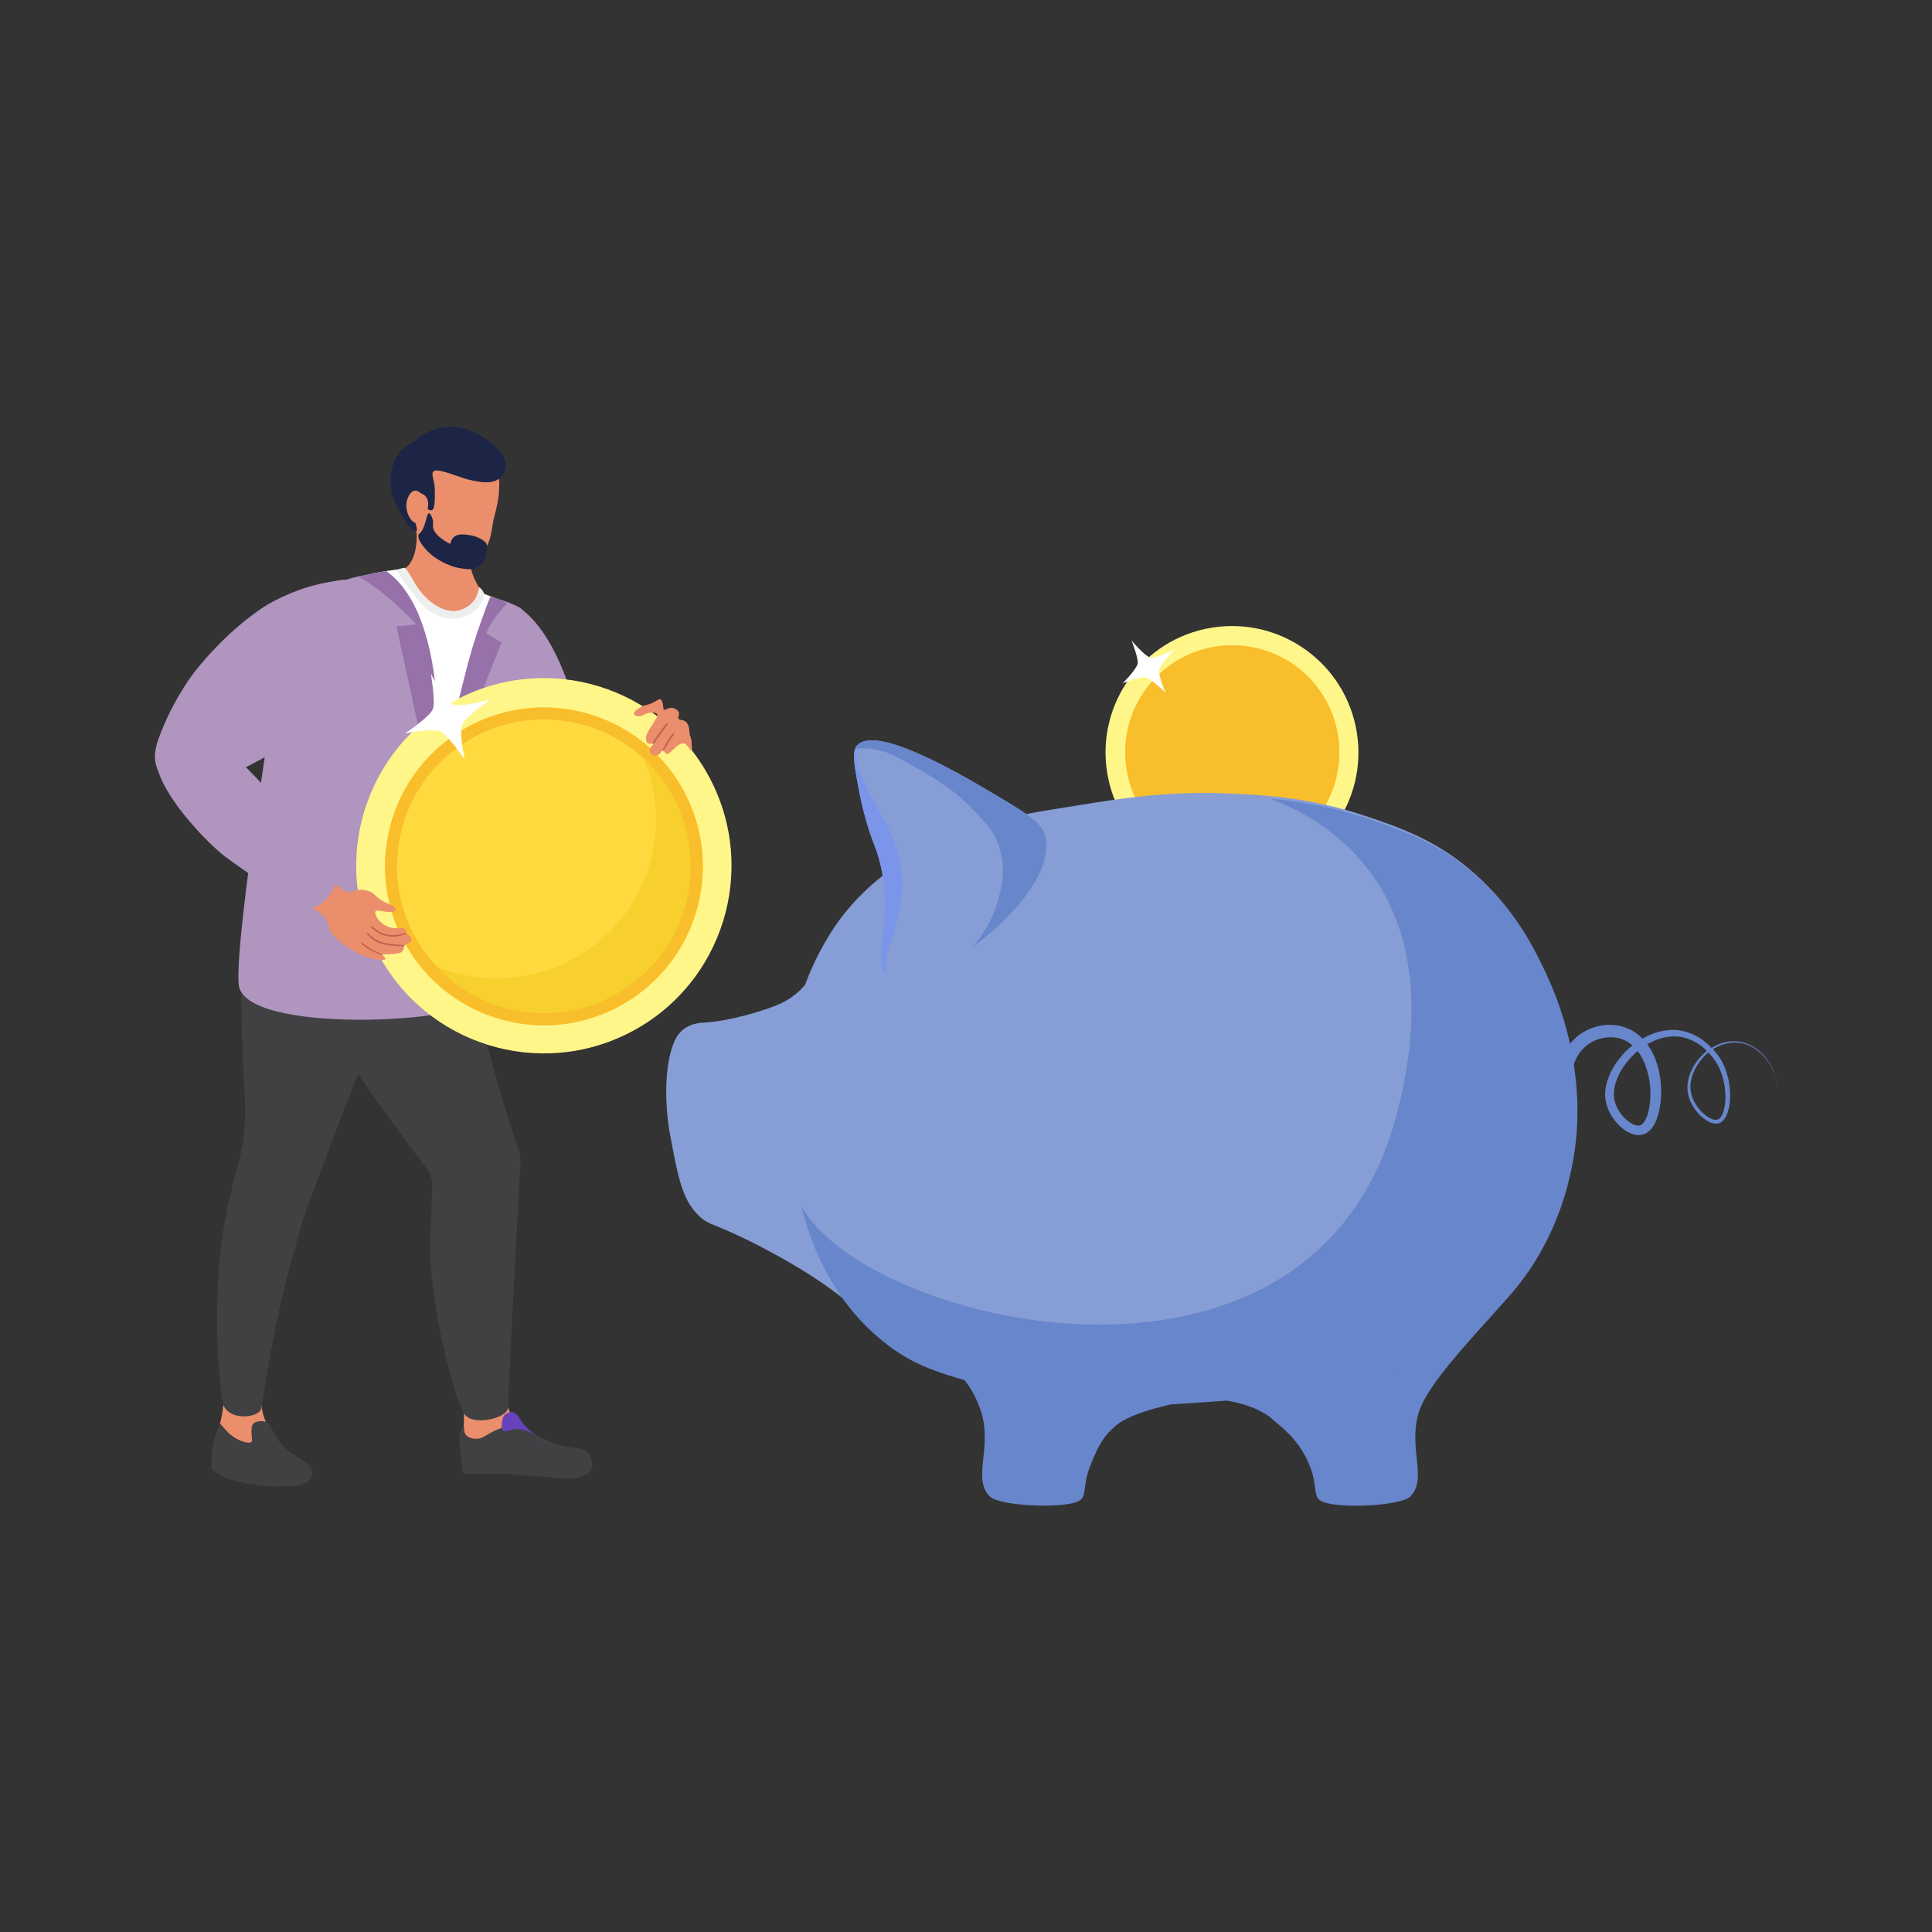 <?xml version="1.0" encoding="UTF-8"?> <svg xmlns="http://www.w3.org/2000/svg" xmlns:xlink="http://www.w3.org/1999/xlink" version="1.1" id="Layer_1" x="0px" y="0px" viewBox="0 0 200 200" xml:space="preserve"><rect x="0" y="0" width="200" height="200" fill="#333333" stroke="none"/> <g> <g> <g> <ellipse transform="matrix(0.987 -0.16 0.16 0.987 -10.828 21.439)" fill="#FFF68A" cx="127.56" cy="77.88" rx="13.09" ry="13.09"></ellipse> <circle fill="#FFDA3E" cx="127.56" cy="77.88" r="11.08"></circle> <path fill="#F7D02D" d="M131.61,67.56c1.97,2,3.19,4.75,3.19,7.78c0,6.12-4.96,11.08-11.08,11.08c-1.43,0-2.79-0.27-4.05-0.77 c2.01,2.04,4.81,3.31,7.9,3.31c6.12,0,11.08-4.96,11.08-11.08C138.65,73.19,135.73,69.18,131.61,67.56z"></path> <path fill="#FFEE52" d="M116.56,76.56l7.92-9.32C120.27,68.45,117.09,72.1,116.56,76.56z"></path> <path fill="#F9BE2B" d="M127.56,66.8c-6.12,0-11.08,4.96-11.08,11.08c0,6.12,4.96,11.08,11.08,11.08 c6.12,0,11.08-4.96,11.08-11.08C138.65,71.76,133.69,66.8,127.56,66.8z"></path> </g> <path fill="#FFFFFF" d="M121.58,67.24c0,0-1.95,0.96-2.45,0.85c-0.61-0.13-1.99-1.78-1.99-1.78s0.74,1.89,0.63,2.39 c-0.13,0.61-1.56,2.05-1.56,2.05s1.79-0.76,2.4-0.63c0.5,0.1,2.04,1.56,2.04,1.56s-0.78-1.79-0.66-2.37 C120.1,68.78,121.58,67.24,121.58,67.24z"></path> </g> <g> <path fill="#6886CB" d="M183.95,112.51c0-0.06-0.01-0.14-0.02-0.24c-0.01-0.09-0.03-0.2-0.05-0.32c-0.01-0.06-0.02-0.13-0.03-0.19 c-0.02-0.07-0.03-0.14-0.05-0.21c-0.02-0.07-0.03-0.15-0.06-0.23c-0.03-0.08-0.05-0.16-0.08-0.25c-0.01-0.04-0.03-0.09-0.04-0.13 c-0.01-0.04-0.04-0.09-0.05-0.13c-0.04-0.09-0.08-0.18-0.12-0.28c-0.05-0.09-0.1-0.19-0.15-0.28c-0.05-0.1-0.11-0.19-0.17-0.29 c-0.25-0.39-0.57-0.8-1-1.16c-0.43-0.36-0.96-0.68-1.59-0.86c-0.04-0.01-0.08-0.03-0.12-0.04c-0.04-0.01-0.08-0.02-0.12-0.02 c-0.08-0.02-0.16-0.03-0.24-0.05c-0.09-0.01-0.17-0.02-0.26-0.03c-0.09-0.01-0.17-0.01-0.26-0.01c-0.35-0.01-0.71,0.04-1.06,0.13 c-0.44,0.11-0.88,0.3-1.29,0.56c-0.26-0.27-0.55-0.53-0.85-0.76c-0.44-0.33-0.93-0.6-1.46-0.79c-0.06-0.03-0.13-0.05-0.2-0.07 l-0.21-0.06c-0.14-0.05-0.27-0.06-0.4-0.09l-0.19-0.04c0,0-0.05-0.01-0.04-0.01l-0.03,0l-0.05-0.01l-0.11-0.01 c-0.07-0.01-0.14-0.01-0.21-0.02l-0.21,0c-0.56-0.01-1.12,0.08-1.66,0.23c-0.54,0.16-1.06,0.39-1.54,0.67 c-0.14-0.14-0.28-0.27-0.43-0.4c-0.08-0.07-0.17-0.13-0.26-0.2c-0.09-0.06-0.18-0.12-0.27-0.17l-0.14-0.08l-0.07-0.04l-0.08-0.04 c-0.1-0.05-0.21-0.1-0.29-0.13c-0.37-0.15-0.77-0.27-1.16-0.32c-0.39-0.05-0.77-0.06-1.13-0.03c-0.36,0.03-0.71,0.1-1.04,0.19 c-0.16,0.05-0.32,0.1-0.48,0.16c-0.04,0.01-0.08,0.03-0.12,0.05c-0.04,0.02-0.07,0.03-0.11,0.05c-0.08,0.04-0.15,0.07-0.22,0.11 c-0.57,0.29-1.04,0.66-1.4,1.04c-0.37,0.38-0.63,0.77-0.83,1.13c-0.2,0.35-0.33,0.67-0.43,0.93c-0.09,0.26-0.15,0.47-0.19,0.61 c-0.02,0.07-0.03,0.14-0.04,0.17c-0.01,0.03-0.01,0.05-0.01,0.05l1.4,0.26c0,0,0-0.02,0.01-0.05c0.01-0.02,0.01-0.06,0.02-0.11 c0.02-0.1,0.06-0.26,0.13-0.47c0.07-0.2,0.17-0.45,0.32-0.73c0.15-0.28,0.34-0.58,0.61-0.87c0.52-0.58,1.36-1.12,2.49-1.23 c0.55-0.06,1.14-0.01,1.71,0.22c0.09,0.03,0.14,0.06,0.21,0.09l0.05,0.02l0.05,0.03l0.1,0.06c0.07,0.04,0.13,0.08,0.2,0.12 c0.06,0.05,0.13,0.09,0.19,0.14c0.06,0.04,0.11,0.09,0.17,0.14c-0.1,0.08-0.2,0.16-0.3,0.25c-0.41,0.36-0.79,0.77-1.12,1.2 c-0.34,0.43-0.63,0.9-0.86,1.4c-0.23,0.5-0.41,1.03-0.5,1.59l-0.02,0.21c-0.01,0.07-0.02,0.14-0.02,0.21l-0.01,0.21 c0,0.07,0,0.15,0.01,0.23l0.01,0.11l0,0.06l0.01,0.05l0.03,0.19l0.01,0.05c0,0,0.01,0.05,0.01,0.05l0.01,0.03l0.02,0.11 c0.01,0.07,0.03,0.14,0.05,0.21c0.16,0.55,0.42,1.05,0.75,1.5c0.33,0.44,0.72,0.84,1.19,1.15c0.24,0.16,0.5,0.29,0.79,0.38 c0.15,0.04,0.3,0.08,0.47,0.09c0.04,0,0.08,0,0.13,0c0.02,0,0.04,0,0.07,0l0.08-0.01c0.05,0,0.11-0.01,0.13-0.02l0.04-0.01l0.02,0 c0,0,0.06-0.01,0.05-0.01c0.18-0.05,0.34-0.12,0.48-0.22c0.14-0.1,0.27-0.2,0.37-0.32c0.21-0.23,0.35-0.48,0.47-0.72 c0.23-0.49,0.36-0.99,0.45-1.48c0.09-0.49,0.14-0.97,0.15-1.45c0.01-0.48-0.01-0.95-0.06-1.42c-0.06-0.46-0.14-0.91-0.26-1.35 c-0.24-0.87-0.59-1.69-1.11-2.39c0.4-0.23,0.82-0.43,1.26-0.57c0.47-0.15,0.96-0.23,1.45-0.24l0.18,0c0.06,0,0.12,0.01,0.18,0.01 l0.17,0.01l0.19,0.03c0.13,0.02,0.27,0.04,0.37,0.07l0.17,0.05c0.06,0.02,0.11,0.03,0.17,0.05c0.47,0.15,0.91,0.39,1.31,0.67 c0.26,0.18,0.5,0.39,0.72,0.61c-0.08,0.06-0.15,0.13-0.23,0.19c-0.6,0.53-1.13,1.22-1.46,2.03c-0.17,0.4-0.28,0.84-0.32,1.3 c0,0.12-0.01,0.23-0.01,0.35c0,0.06,0,0.12,0.01,0.18l0.02,0.17c0.03,0.24,0.09,0.47,0.16,0.69c0.15,0.45,0.39,0.87,0.68,1.25 c0.29,0.38,0.64,0.73,1.07,1.01c0.21,0.14,0.44,0.26,0.71,0.32c0.13,0.03,0.27,0.05,0.43,0.03c0.04-0.01,0.09-0.01,0.12-0.02 l0.04-0.01l0.02-0.01c0.01,0,0,0,0.04-0.01l0.11-0.05c0.04-0.02,0.07-0.04,0.1-0.06c0.13-0.09,0.23-0.19,0.31-0.3 c0.09-0.11,0.15-0.23,0.21-0.35c0.11-0.24,0.19-0.49,0.25-0.74c0.12-0.51,0.15-1.02,0.14-1.54c-0.01-0.52-0.08-1.04-0.19-1.55 c-0.12-0.51-0.28-1.02-0.51-1.5c-0.06-0.12-0.12-0.25-0.18-0.36l-0.05-0.08l-0.03-0.05l-0.03-0.04c-0.04-0.06-0.07-0.12-0.11-0.17 c-0.15-0.22-0.31-0.44-0.49-0.65c-0.06-0.07-0.12-0.14-0.18-0.21c0.38-0.24,0.79-0.43,1.2-0.54c0.34-0.1,0.68-0.14,1.02-0.15 c0.08,0,0.17,0,0.25,0.01c0.08,0.01,0.16,0.01,0.24,0.02c0.08,0.01,0.16,0.03,0.24,0.04c0.04,0.01,0.08,0.01,0.12,0.02 c0.04,0.01,0.08,0.02,0.11,0.03c0.61,0.16,1.14,0.46,1.56,0.81c0.43,0.35,0.76,0.74,1.01,1.12c0.06,0.1,0.13,0.19,0.18,0.28 c0.05,0.1,0.1,0.19,0.15,0.28c0.04,0.09,0.08,0.18,0.12,0.27c0.02,0.04,0.04,0.09,0.06,0.13c0.02,0.04,0.03,0.09,0.05,0.13 c0.03,0.08,0.06,0.17,0.09,0.24c0.03,0.08,0.04,0.16,0.06,0.23c0.02,0.07,0.04,0.14,0.06,0.21c0.02,0.07,0.03,0.13,0.04,0.19 c0.02,0.12,0.04,0.23,0.06,0.32C183.93,112.36,183.94,112.44,183.95,112.51c0.01,0.13,0.01,0.19,0.01,0.19 S183.96,112.63,183.95,112.51z M169.53,108.81c0.43,0.55,0.75,1.25,0.98,2.01c0.11,0.38,0.2,0.78,0.26,1.19 c0.06,0.4,0.09,0.82,0.08,1.25c0,0.43-0.04,0.86-0.1,1.29c-0.07,0.43-0.18,0.85-0.34,1.22c-0.16,0.37-0.41,0.67-0.64,0.73 c-0.01,0-0.01,0,0,0l-0.01,0l-0.04,0.01c-0.04,0.01-0.04,0-0.05,0.01c0,0-0.01,0-0.01,0c-0.01,0-0.02,0-0.03,0 c-0.02,0-0.04,0-0.06,0c-0.08,0-0.16-0.02-0.25-0.04c-0.18-0.05-0.36-0.14-0.54-0.25c-0.71-0.46-1.32-1.24-1.59-2.09 c-0.01-0.05-0.03-0.11-0.04-0.16l-0.02-0.08l0-0.02c0-0.01,0-0.01,0-0.01l-0.01-0.04l-0.03-0.19l-0.01-0.05l0-0.04l0-0.08 c0-0.05-0.01-0.1-0.01-0.16l0-0.17c0-0.06,0.01-0.11,0.01-0.17l0.02-0.17c0.06-0.46,0.2-0.92,0.4-1.36 c0.39-0.89,1.01-1.7,1.74-2.38C169.32,108.97,169.42,108.88,169.53,108.81C169.52,108.8,169.52,108.8,169.53,108.81z M177.07,109.2c0.17,0.19,0.32,0.38,0.46,0.58c0.04,0.05,0.07,0.1,0.1,0.15l0.02,0.04l0.01,0.01l0.01,0.02l0.05,0.08 c0.07,0.11,0.12,0.22,0.18,0.32c0.11,0.22,0.21,0.45,0.29,0.68c0.08,0.23,0.16,0.47,0.21,0.71c0.12,0.48,0.19,0.96,0.21,1.45 c0.02,0.48,0,0.97-0.1,1.43c-0.05,0.23-0.11,0.45-0.2,0.66c-0.05,0.1-0.1,0.2-0.16,0.28c-0.06,0.09-0.13,0.16-0.2,0.21 c-0.14,0.11-0.33,0.12-0.53,0.08c-0.2-0.04-0.4-0.14-0.59-0.26c-0.38-0.24-0.71-0.55-0.99-0.9c-0.28-0.35-0.5-0.74-0.65-1.14 c-0.07-0.2-0.13-0.41-0.16-0.62l-0.02-0.17c-0.01-0.05-0.01-0.1-0.01-0.16c-0.01-0.1,0-0.21,0-0.31c0.03-0.42,0.12-0.83,0.27-1.22 c0.3-0.77,0.79-1.44,1.35-1.97c0.08-0.07,0.15-0.14,0.23-0.2C176.92,109.04,177,109.12,177.07,109.2z"></path> <path fill="#869ED5" d="M85.35,100.16c-1.37-0.01-1.52,2.52-4.99,3.92c-1.07,0.43-4.58,1.62-7.49,1.78 c-0.36,0.02-1.32,0.06-2.14,0.71c-0.54,0.43-0.85,1-1.07,1.61c-1.31,3.7-0.36,8.92-0.36,8.92c0.87,4.72,1.3,7.08,3.03,8.74 c1.15,1.09,1.47,0.72,5.71,2.85c0.5,0.25,3.47,1.76,6.24,3.57c5.47,3.57,6.09,5.64,7.13,5.35 C95.69,136.41,90.51,100.19,85.35,100.16z"></path> <path fill="#6886CB" d="M97.47,139.57c-0.4,1.3,2.74,2.25,4.1,6.6c1.17,3.72-0.95,6.88,0.89,8.74c0.96,0.97,7.32,1.3,9.1,0.53 c1.03-0.44,0.46-1.49,1.25-3.57c1.08-2.84,1.78-3.43,2.59-4.19c1.84-1.72,7.16-2.47,7.16-2.71 C122.56,142.59,98.6,135.92,97.47,139.57z"></path> <path fill="#6886CB" d="M125.22,144.79c0,0,4.34,0.13,6.61,2.22c0.82,0.75,2.72,2.03,3.81,4.87c0.79,2.07,0.21,3.12,1.25,3.57 c1.78,0.76,8.13,0.44,9.1-0.53c1.84-1.86-0.27-5.02,0.89-8.74c1.36-4.35,10.8-12.62,10.4-13.92 C156.14,128.61,125.1,142.41,125.22,144.79z"></path> <path fill="#869ED5" d="M159.72,100.34c-1.13-2.38-3.02-6.28-6.96-9.81c-3.96-3.55-7.92-4.89-11.41-6.06 c-5.64-1.9-10.24-2.15-13.91-2.32c-6.41-0.3-11.2,0.47-16.05,1.25c-5.74,0.92-8.61,1.38-12.13,2.85 c-3.07,1.29-8.29,3.55-12.31,8.92c-0.46,0.62-2.51,3.42-3.92,7.67c-1.18,3.57-1.36,6.47-1.43,7.85 c-0.15,2.88-1.03,19.89,10.17,28.36c3.03,2.29,5.77,3.01,11.24,4.46c8.94,2.36,16.16,1.79,25.15,1.07 c9.25-0.74,13.33-2.11,14.45-2.5c3.38-1.18,7.31-2.55,11.24-6.06c6.12-5.48,7.86-12.27,8.38-14.45 c1.35-5.59,0.67-10.13,0.36-12.13C162.37,108.17,161.72,104.58,159.72,100.34z"></path> <path fill="#F991C2" d="M82.9,124.71c-0.01-0.03-0.02-0.05-0.03-0.06C82.88,124.67,82.89,124.69,82.9,124.71z"></path> <path fill="#6886CB" d="M159.98,100.63c-1.13-2.38-3.02-6.28-6.96-9.81c-3.96-3.55-7.92-4.89-11.41-6.06 c-3.8-1.28-7.13-1.81-10.02-2.07c0.84,0.59,20.09,6.06,12.95,32.83c-8.8,33.01-55.31,21.5-61.65,9.2 c0.31,0.79,1.84,9.17,9.14,14.62c3.05,2.27,5.77,3.01,11.24,4.46c8.94,2.36,16.16,1.79,25.15,1.07c9.25-0.74,13.33-2.11,14.45-2.5 c3.38-1.18,7.31-2.55,11.24-6.06c6.12-5.48,7.86-12.27,8.38-14.45c1.35-5.59,0.67-10.13,0.36-12.13 C162.64,108.47,161.99,104.87,159.98,100.63z"></path> <path fill="#869ED5" d="M102.82,82.15c-3.36-1.99-12.1-7.16-14.09-4.99c-0.57,0.63-0.32,1.96,0.18,4.64 c0.58,3.09,1.45,5.32,1.61,5.71c2.64,6.85-0.66,12.12,1.43,13.55c3.48,2.39,18.1-8.44,16.23-14.62 C107.77,85.1,106.12,84.1,102.82,82.15z"></path> <path fill="#6886CB" d="M102.82,82.15c-3.36-1.99-12.1-7.16-14.09-4.99c-0.08,0.09-0.15,0.2-0.2,0.33 c0.64-0.05,1.37-0.04,2.16,0.11c1.03,0.19,1.8,0.55,3.03,1.25c3.01,1.7,4.79,2.7,6.78,4.73c1.48,1.51,2.32,2.36,2.85,3.83 c0.95,2.61,0.19,5.05-0.18,6.24c-0.52,1.66-1.39,3.1-2.43,4.34c4.41-3.24,8.47-8.11,7.42-11.55 C107.77,85.1,106.12,84.1,102.82,82.15z"></path> <path fill="#7A95EA" d="M91.83,85.45c-0.63-1.25-1.28-2.07-2.32-4.34c-0.49-1.07-0.75-1.77-0.83-2.68 c-0.04-0.44-0.03-0.85,0.01-1.22c-0.51,0.65-0.26,1.98,0.23,4.58c0.58,3.09,1.45,5.32,1.61,5.71c2.6,6.74-0.56,11.95,1.33,13.48 c-0.12-0.48-0.18-0.98-0.14-1.5c0.05-0.62,0.2-0.9,0.48-1.72c0.28-0.83,1.34-4,1.13-7.13C93.14,88.11,92.18,86.15,91.83,85.45z"></path> </g> <g> <path fill="#B095BF" d="M53.87,62.97c-1.72-1.25-6.36,1.24-7.68,3.8c-0.83,1.6,0.4,4.97,2.85,9.93c4.3,8.71,5.19,5.69,6.56,6.59 c0.83,0.54,1.41-0.48,3.63-0.53C61.98,82.69,59.84,67.33,53.87,62.97z"></path> <path fill="#414042" d="M60.94,150.85c-0.35-0.11-0.57,0.64-1.43,0.99c-0.41,0.17-0.77,0.17-1.43,0.11 c-1.34-0.11-2.03-0.28-2.96-0.42c-1.28-0.19-2.34-0.21-3.56-0.23c-1.29-0.02-1.09,0.05-1.8,0c-1.01-0.07-1.88-0.62-2-0.33 c-0.03,0.08,0.04,0.48,0.08,0.83c0.05,0.39-0.01,0.49,0.07,0.61c0.13,0.19,0.44,0.17,0.71,0.15c0.59-0.03,1.18,0.03,1.76,0 c0.43-0.02,0.78-0.01,1.46,0c0.87,0.02,1.16,0.08,2.51,0.19c2.15,0.18,1.76,0.06,2.78,0.19c0.69,0.09,1.39,0.21,2.29,0.11 c0.16-0.02,0.69-0.08,1.24-0.42c0.22-0.14,0.41-0.26,0.53-0.5C61.44,151.66,61.25,150.95,60.94,150.85z"></path> <path fill="#414042" d="M31.61,151.47c-0.47-0.14-0.74,0.29-1.53,0.53c-0.42,0.13-0.76,0.13-1.45,0.11 c-1.14-0.02-1.41-0.21-3.17-0.5c-1.43-0.23-1.64-0.16-2.06-0.46c-0.86-0.61-0.86-1.55-1.18-1.53c-0.41,0.04-0.31,2.4-0.31,2.4 s0.36,0.36,0.69,0.57c0.63,0.41,1.21,0.57,1.53,0.65c1.64,0.43,2.9,0.57,2.9,0.57s1.39,0.16,3.51,0c0.19-0.01,0.79-0.07,1.3-0.46 c0.35-0.27,0.43-0.53,0.46-0.61c0.01-0.05,0.07-0.27,0-0.53C32.21,151.9,31.94,151.57,31.61,151.47z"></path> <path fill="#EB8E6C" d="M53.63,147.65c-0.52-0.56-0.71-1.09-1.03-1.95c-0.92-2.47,0.25-3.91-0.57-4.69 c-0.92-0.88-3.61-0.25-4.35,1.2c-0.49,0.96,0.29,1.49,0.34,3.66c0.06,2.48-0.23,4.29-0.23,4.29s0.75-0.07,2.23-0.17 c2.19-0.15,3.12,0.6,4.18-0.11c0.15-0.1,0.63-0.42,0.63-0.86C54.84,148.52,54.22,148.29,53.63,147.65z"></path> <path fill="#EB8E6C" d="M27.13,142.27c-0.64-1.16-3.14-1.5-4.01-0.57c-0.54,0.58,0.23,1.71,0,3.75c-0.23,2.04-0.69,2.94-0.69,2.94 s1.12,1.05,2.06,1.43c1.31,0.52,3.49,0.95,3.95,0.17c0.14-0.24,0.34-0.59-0.57-2.12C26.27,145.18,27.57,143.07,27.13,142.27z"></path> <path fill="#EB8E6C" d="M48.59,58c-0.15-1.2-0.04-2.52-0.29-3.55c-0.61-2.48-4.17-3.74-5.22-2.87c-0.63,0.52,0.45,3.29-0.12,5.52 c-0.69,2.72-2.5,1.83-3.11,2.21c-0.85,0.53,1.16,1.65,2.18,2.31c1.44,0.94,4.38,4.45,5.8,3.8c2.44-1.13,2.69-3.49,2.3-3.89 C49.84,61.22,48.83,59.96,48.59,58z"></path> <path fill="#EB8E6C" d="M49.97,46.37c-1.46-0.92-3.09-0.48-3.52-0.35c-1.85,0.57-2.75,2.14-3.11,2.76 c-1.26,2.19-0.87,4.36-0.76,4.94c0.35,1.81,3.1,5.66,5.75,4.72c0.89-0.32,1.45-0.84,1.96-1.71c0.68-1.15,0.59-2.23,0.89-3.29 c0.35-1.27,0.48-2.24,0.49-2.88C51.67,50.13,51.94,47.61,49.97,46.37z"></path> <path fill="#C36252" d="M49.47,56.23l-0.27-0.02c-0.39-0.03-0.79-0.1-1.17-0.2l-0.5-0.13c-0.11-0.03-0.21,0.03-0.17,0.11 c0.11,0.23,0.63,0.59,1.16,0.68c0.52,0.09,0.89-0.1,1.08-0.28C49.66,56.33,49.59,56.24,49.47,56.23z"></path> <path fill="#1C2546" d="M50.09,45.29c-4.28-2.78-7.33,0.51-7.33,0.51s-3.12,1.11-2.12,5.61c0,0,1.43,3.51,2.48,3.57 c0.32,0.02-1.17-3.6-0.52-4.01c0.27-0.17,1.18,0.04,1.48,0.44c0.47,0.64,0.1,1.24,0.22,1.31c0.65,0.38,0.74-0.21,0.71-2.01 c-0.02-1.12-0.44-1.59-0.13-1.92c0.37-0.39,2.83,0.67,3.58,0.85c1.64,0.4,3.28,0.6,3.8-0.95C52.47,48.01,52.5,46.86,50.09,45.29z"></path> <g> <g> <path fill="#EB8E6C" d="M42.95,50.79c-0.46,0.05-0.76,0.71-0.85,1.15c-0.21,1.04,0.5,2.25,1.01,2.19 c0.56-0.07,1.18-1.74,0.68-2.71C43.78,51.38,43.43,50.74,42.95,50.79z"></path> </g> <g> <path fill="#C36252" d="M43.1,53.21c0.02,0.02,0.03,0.04,0.03,0.04C43.13,53.25,43.12,53.23,43.1,53.21z"></path> <path fill="#C36252" d="M43.09,53.2c0,0,0.01,0.01,0.01,0.01c-0.01-0.02-0.03-0.05-0.05-0.07c0,0,0,0,0,0 C43.07,53.16,43.08,53.17,43.09,53.2z"></path> </g> <g> <path fill="#C36252" d="M42.76,53.97L42.76,53.97L42.76,53.97z"></path> </g> </g> <path fill="#97BFFF" d="M49.73,61.34C49.73,61.34,49.73,61.34,49.73,61.34C49.74,61.35,49.74,61.34,49.73,61.34z"></path> <path fill="#FFFFFF" d="M53.87,62.97c-0.42-0.25-3.55-1.43-4.14-1.63c0.01,0.01,0.01,0.01,0,0c0,0,0,0,0,0 c-0.03-0.02-0.18-0.08-0.4,0.42c-0.37,0.8-1.21,1.3-1.86,1.45c-1.68,0.38-3.52-1.17-4.38-2.59c-0.59-0.97-1.02-1.74-1.21-1.73 c-4.98,0.41-7.87,1.92-9.55,3.25c-1.63,1.3-2.23,3.32-2.75,4.81c-0.6,1.74-0.77,8.38-2.39,17.4c-1.5,8.34-2,13.2-2,13.2 s0.55,0.48,2.83,0.31c7.14-0.55,8.03-1.81,11.65-1.68c4.35,0.16,8.63,1.72,8.63,1.72s0.03-10.81,1.76-17.51 c0.48-1.86,1.19-4.61,3.04-7.63C54.06,71.2,54.28,63.21,53.87,62.97z"></path> <path fill="#414042" d="M49.91,106.1c-2.92-11.6-2.36-15.5-4.69-16.25c-3.36-1.08-10.06,5.22-10.65,11.9 c-0.47,5.4,3.1,10.38,4.12,11.79c2.06,2.87,4.48,6.12,5.54,7.53c0.35,0.46,0.52,1.03,0.51,1.6c-0.03,1.08-0.09,3.09-0.21,5.86 c-0.21,4.8,2.03,15.14,3.5,17.79c0.76,1.37,4.53,0.53,4.57-0.62c0.27-7.3,1.12-22.52,1.29-25.48c0.02-0.33-0.03-0.66-0.14-0.97 C53.25,117.83,51.7,113.21,49.91,106.1z"></path> <path fill="#414042" d="M60.78,150.28c-0.31-0.27-0.6-0.29-1.6-0.46c-0.79-0.13-1.19-0.2-1.53-0.31c-0.7-0.21-1.26-0.5-1.34-0.53 c-0.32-0.17-0.41-0.24-0.84-0.46c-0.14-0.07-0.54-0.27-0.92-0.42c-0.5-0.19-1.28-0.5-2.17-0.38c-0.46,0.06-0.78,0.21-1.3,0.46 c-0.86,0.41-1.1,0.74-1.72,0.76c-0.15,0.01-0.51,0.01-0.88-0.19c-0.63-0.36-0.34-1.09-0.49-1.06c-0.12,0.03-0.52,0.53-0.43,1.59 c0.11,1.24,0.17,1.86,0.31,2.06c0.54,0.78,1.79,0.32,4.43,0.38c2.63,0.07,5.23,0.46,5.23,0.46c0.59,0.09,2.04,0.32,3.05-0.34 c0.17-0.11,0.59-0.39,0.61-0.8C61.22,150.66,60.88,150.36,60.78,150.28z"></path> <path fill="#6642BC" d="M53.95,147.07c-0.07-0.12-0.37-0.68-0.78-0.86c-0.29-0.12-0.67,0.03-0.94,0.28 c-0.14,0.13-0.17,0.29-0.23,0.57c-0.06,0.28-0.17,0.83,0.08,1.03c0.22,0.19,0.63,0,0.88-0.08c1.57-0.48,3.52,1.36,3.59,1.26 C56.61,149.2,54.74,148.37,53.95,147.07z"></path> <path fill="#414042" d="M27.07,91.44c-1.65,2.6-1.87,6.44-2.06,9.73c-0.06,1-0.04,2.08,0,4.24c0.13,7.35,0.58,8.82,0.23,12.13 c-0.23,2.18-0.51,2.33-1.49,6.52c-2.26,9.68-0.9,20.71-0.63,21.38c0.71,1.74,3.76,1.31,3.93,0.34c0.89-5.18,1.4-9.72,4.37-19.66 c0.16-0.53,0.91-2.53,2.4-6.52c3.21-8.58,3.27-8.23,4.69-12.25c3.46-9.78,1.81-8.12,4.46-14.88c1.03-2.62,1.54-3.55,1.03-4.46 C42.28,84.92,30.76,85.62,27.07,91.44z"></path> <path fill="#414042" d="M31.79,151.44c-0.6-0.42-2.34-1.3-2.94-2.31c-0.2-0.33-1.04-1.8-1.13-1.85c-0.6-0.33-1.29-0.12-1.49,0.09 c-0.21,0.22-0.2,0.56-0.19,1.07c0.01,0.55,0.11,0.68,0,0.8c-0.28,0.32-1.29-0.17-1.41-0.23c-0.57-0.28-0.99-0.69-0.99-0.69 c-0.26-0.25-0.86-0.97-0.86-0.97s-0.62,1.23-0.78,2.68c-0.11,1.03,1.79,1.91,1.79,1.91c1.06,0.38,2.28,0.54,3.05,0.65 c2.19,0.3,3.19,0.47,4.31,0.08c0.23-0.08,0.91-0.32,0.92-0.65C32.07,151.85,32.01,151.59,31.79,151.44z"></path> <path fill="#B095BF" d="M51.29,61.93c-2.13,3.29-2.2,6.32-2.2,6.32s-0.39,1.97-1.42,6.56c-0.76,3.38-1.7,7.6-2.31,7.53 c-0.4-0.04-0.5-1.93-0.69-5.51c-0.21-4.01-0.14-6.67-0.85-10.37c-0.12-0.63-0.31-1.52-0.77-2.59c-0.53-1.24-1.4-3.26-3.44-4.17 c-0.99-0.44-1.24-0.25-1.63-0.19c-4.12,0.6-6.99,2.92-8.34,6.67c-0.92,2.54-1.69,8.64-2.54,14.26 c-2.27,15.06-2.64,20.75-2.33,21.8c1.47,5.07,25.92,3.53,25.52,0.72c-0.84-5.92-0.78-18.33-0.02-21.79 c0.67-3.04,1.98-4.24,3.29-7.73c0.61-1.62,1.54-7.11,0.72-10.01C54.05,62.66,51.29,61.93,51.29,61.93z"></path> <path fill="#EDEEEE" d="M49.58,60.79c0,0,0.01,0.32-0.26,0.97c-0.33,0.82-1.21,1.3-1.86,1.45c-1.68,0.38-3.52-1.17-4.38-2.59 c-0.59-0.97-1.03-1.85-1.22-1.84c-0.29,0.02-0.56,0.16-0.83,0.19c0.26,0.42,0.6,0.97,1.05,1.58c1.13,1.57,1.72,2.37,2.75,2.92 c0.46,0.25,1.47,0.78,2.71,0.53c0.14-0.03,1.63-0.35,2.31-1.62c0.2-0.38,0.23-0.57,0.28-0.85C50.09,61.26,49.79,60.87,49.58,60.79 z"></path> <path fill="#9671AA" d="M50.77,61.78c-0.4,0.9-0.36,0.89-0.79,2.05c-0.87,2.36-1.38,4.23-1.7,5.47c-1.56,5.98-2.8,12.1-2.96,12.07 c-0.23-0.04,1.68-17.25-5.34-22.26c-1.04,0.16-1.97,0.37-2.81,0.62c2.99,1.67,5.94,4.91,5.94,4.91l-2.07,0.2l4.1,18.83l6.78-17.17 l-1.58-0.93c0,0,0.41-1.36,2.19-3.11C52.24,62.34,51.22,61.74,50.77,61.78z"></path> <path fill="#1C2546" d="M50.38,56.37C50.38,56.37,50.38,56.37,50.38,56.37c0-0.02-0.01-0.03-0.01-0.04c0-0.01-0.01-0.02-0.01-0.03 c-0.02-0.05-0.04-0.1-0.08-0.13c-0.25-0.3-0.92-0.63-1.44-0.73c-1.09-0.21-1.97-0.27-2.23,0.87c-0.75-0.39-1.79-1.06-1.79-1.84 c0-0.19,0.06-0.48-0.08-0.86c-0.06-0.16-0.22-0.5-0.35-0.49c-0.26,0.03-0.32,1.6-0.97,2.11c-0.46,0.36,0.54,1.74,1.57,2.45 c1.63,1.12,2.76,1.15,3.05,1.2c0.89,0.16,1.42-0.17,1.59-0.3c0.61-0.49,0.62-0.81,0.76-1.71C50.4,56.74,50.42,56.54,50.38,56.37 C50.38,56.37,50.38,56.37,50.38,56.37z"></path> <g> <g> <ellipse transform="matrix(0.885 -0.465 0.465 0.885 -35.227 36.434)" fill="#FFF68A" cx="56.3" cy="89.68" rx="19.43" ry="19.43"></ellipse> <ellipse transform="matrix(0.947 -0.322 0.322 0.947 -25.871 22.895)" fill="#FFDA3E" cx="56.3" cy="89.68" rx="16.44" ry="16.44"></ellipse> <path fill="#F7D02D" d="M65.26,75.89c2.27,3.5,3.21,7.85,2.31,12.25c-1.83,8.9-10.52,14.62-19.42,12.8 c-2.08-0.43-3.98-1.23-5.65-2.32c2.31,3.57,5.99,6.24,10.49,7.17c8.9,1.83,17.59-3.9,19.42-12.8 C73.8,86.17,70.76,79.47,65.26,75.89z"></path> <path fill="#F9BE2B" d="M59.61,73.57c-8.9-1.83-17.59,3.9-19.42,12.8c-1.83,8.9,3.9,17.59,12.8,19.42 c8.9,1.83,17.59-3.9,19.42-12.8C74.23,84.09,68.5,75.4,59.61,73.57z M71.19,92.74c-1.69,8.22-9.73,13.52-17.95,11.83 c-8.22-1.69-13.52-9.73-11.83-17.95c1.69-8.22,9.73-13.52,17.95-11.83C67.58,76.48,72.88,84.51,71.19,92.74z"></path> </g> <path fill="#FFFFFF" d="M46.96,72.94c-0.85-0.37-2.36-3.19-2.36-3.19s0.51,2.96,0.21,3.66c-0.37,0.85-2.88,2.51-2.88,2.51 s2.83-0.57,3.67-0.2c0.7,0.3,2.5,2.88,2.5,2.88s-0.6-2.83-0.25-3.65c0.32-0.73,2.92-2.53,2.92-2.53S47.66,73.24,46.96,72.94z"></path> </g> <path fill="#B095BF" d="M35.86,72.41c0.58-0.45,1.54-1.23,2.35-2.56c0.46-0.76,0.88-1.95,0.74-3.85 c-0.13-1.81-2.18-5.85-3.09-5.99c-0.33-0.05-2.21,0.31-2.73,0.43c-3.28,0.74-5.75,2.34-5.75,2.34c-0.75,0.49-3.95,2.62-7.24,6.77 c0,0-2.26,2.86-3.71,6.88c-0.27,0.76-0.64,1.92-0.17,3.09c0,0,0.39,0.96,1.32,1.57c2.22,1.46,6.4-0.83,10.46-3.05 C30.37,76.74,32.2,75.3,35.86,72.41z"></path> <path fill="#EB8E6C" d="M39.9,99.27c0.04-0.14-0.41-0.49-0.41-0.49s0.54,0.04,1.29-0.03c0.4-0.04,0.79-0.09,0.93-0.35 c0.12-0.22,0.15-0.56,0.15-0.56s0.72-0.25,0.71-0.51c-0.02-0.53-0.51-0.68-0.51-0.68s-0.03-0.3-0.13-0.43 c-0.19-0.26-0.62-0.08-1.21-0.15c-0.74-0.09-1.33-0.53-1.63-0.98c-0.14-0.21-0.33-0.61-0.2-0.77c0.08-0.1,0.27-0.06,0.65,0 c1.42,0.24,1.46-0.07,1.42-0.2c-0.11-0.39-0.58-0.44-1.22-0.78c-1-0.52-0.88-0.91-1.64-1.11c-0.3-0.08-0.76-0.2-1.28-0.06 c-0.3,0.08-0.51,0.22-0.85,0.16c-0.21-0.04-0.36-0.14-0.54-0.26c-0.66-0.47-0.88-0.74-1.06-0.86c-0.92-0.59-3.47,1-3.29,1.85 c0.06,0.3,0.43,0.33,1.96,1.38c0.16,0.11,0.46,0.32,0.69,0.7c0.2,0.33,0.25,0.63,0.27,0.74c0.26,1.22,2.1,2.26,2.86,2.7 c0.56,0.32,1.1,0.55,1.73,0.68C39.18,99.39,39.85,99.43,39.9,99.27z"></path> <g> <path fill="#C36252" d="M42.1,96.67l-0.06-0.1c-0.05,0.01-0.11,0.03-0.19,0.05c-0.24,0.06-0.61,0.16-0.89,0.17 c-0.25,0.01-0.63,0.02-1.06-0.09c-0.47-0.12-0.93-0.4-1.29-0.74c-0.13-0.12-0.27-0.02-0.11,0.12c0.47,0.41,0.86,0.65,1.36,0.78 c0.45,0.12,0.84,0.1,1.1,0.1C41.26,96.94,42.05,96.68,42.1,96.67z"></path> </g> <g> <path fill="#C36252" d="M41.86,97.84c-0.07,0-1.02-0.08-1.36-0.12c-0.49-0.06-0.77-0.13-1.09-0.23c-0.24-0.08-0.9-0.43-1.22-0.81 c-0.14-0.17-0.31-0.1-0.17,0.05c0.58,0.62,0.98,0.8,1.34,0.92c0.33,0.11,0.61,0.18,1.12,0.24c0.35,0.04,1.3,0.07,1.37,0.07 L41.86,97.84z"></path> </g> <g> <path fill="#C36252" d="M37.65,97.69c-0.22-0.19-0.36-0.1-0.11,0.12c0.29,0.25,0.62,0.47,0.96,0.64c0.23,0.11,0.91,0.4,1.14,0.47 l-0.06-0.13C39.38,98.73,38.32,98.27,37.65,97.69z"></path> </g> <path fill="#B095BF" d="M34.7,90.8c-1.24-3.48-11.05-13.39-12.03-14.02c-0.58-0.37-1.3-1.41-2.51-1.5 c-1.19-0.08-3.67,1.74-3.81,2.06c-1.48,3.31,5.14,10,7,11.37c5.27,3.86,7.54,4.87,8.78,5.22C33.1,94.2,35.11,91.94,34.7,90.8z"></path> <g> <path fill="#EB8E6C" d="M71.37,75.81c-0.03-0.24-0.01-0.29-0.05-0.48c-0.04-0.16-0.11-0.43-0.33-0.61 c-0.3-0.27-0.62-0.11-0.74-0.33c-0.11-0.19,0.11-0.35,0.03-0.62c-0.1-0.3-0.52-0.52-0.88-0.49c-0.34,0.03-0.55,0.27-0.68,0.17 c-0.07-0.05-0.04-0.13-0.07-0.33c-0.02-0.17-0.07-0.6-0.26-0.71c-0.17-0.1-0.35,0.13-0.91,0.38c-0.55,0.24-0.64,0.14-1.09,0.38 c-0.07,0.04-0.83,0.45-0.76,0.74c0.04,0.17,0.34,0.22,0.38,0.23c0.52,0.1,0.76-0.36,1.41-0.37c0.17,0,0.51-0.01,0.61,0.18 c0.1,0.17-0.09,0.41-0.77,1.49c-0.23,0.37-0.41,0.66-0.38,1.05c0.01,0.1,0.02,0.35,0.19,0.46c0.22,0.14,0.55-0.08,0.6,0 c0.06,0.09-0.37,0.32-0.39,0.69c-0.01,0.2,0.1,0.42,0.29,0.52c0.26,0.14,0.56-0.02,0.59-0.03c0.28-0.16,0.3-0.44,0.46-0.44 c0.17,0,0.21,0.32,0.43,0.35c0.09,0.01,0.17-0.02,0.51-0.32c0.45-0.4,0.5-0.51,0.74-0.63c0.15-0.08,0.4-0.2,0.6-0.11 c0.27,0.13,0.55,0.71,0.68,0.71c0.13,0.01,0.01-0.53,0.01-0.93C71.59,76.42,71.43,76.36,71.37,75.81z"></path> <g> <path fill="#C36252" d="M68.93,74.95c-0.22,0.28-0.43,0.58-0.64,0.87c-0.26,0.36-0.56,0.77-0.81,1.14L67.67,77 c0.24-0.36,0.52-0.72,0.78-1.08c0.21-0.29,0.44-0.57,0.63-0.87C69.24,74.82,69.06,74.78,68.93,74.95z"></path> </g> <g> <path fill="#C36252" d="M69.62,75.98c-0.09,0.1-0.17,0.21-0.26,0.32c-0.26,0.33-0.62,1-0.79,1.41l0.14,0 c0.21-0.36,0.55-0.97,0.8-1.29c0.09-0.11,0.15-0.21,0.22-0.32C69.88,75.86,69.82,75.76,69.62,75.98z"></path> </g> </g> </g> </g> </svg> 